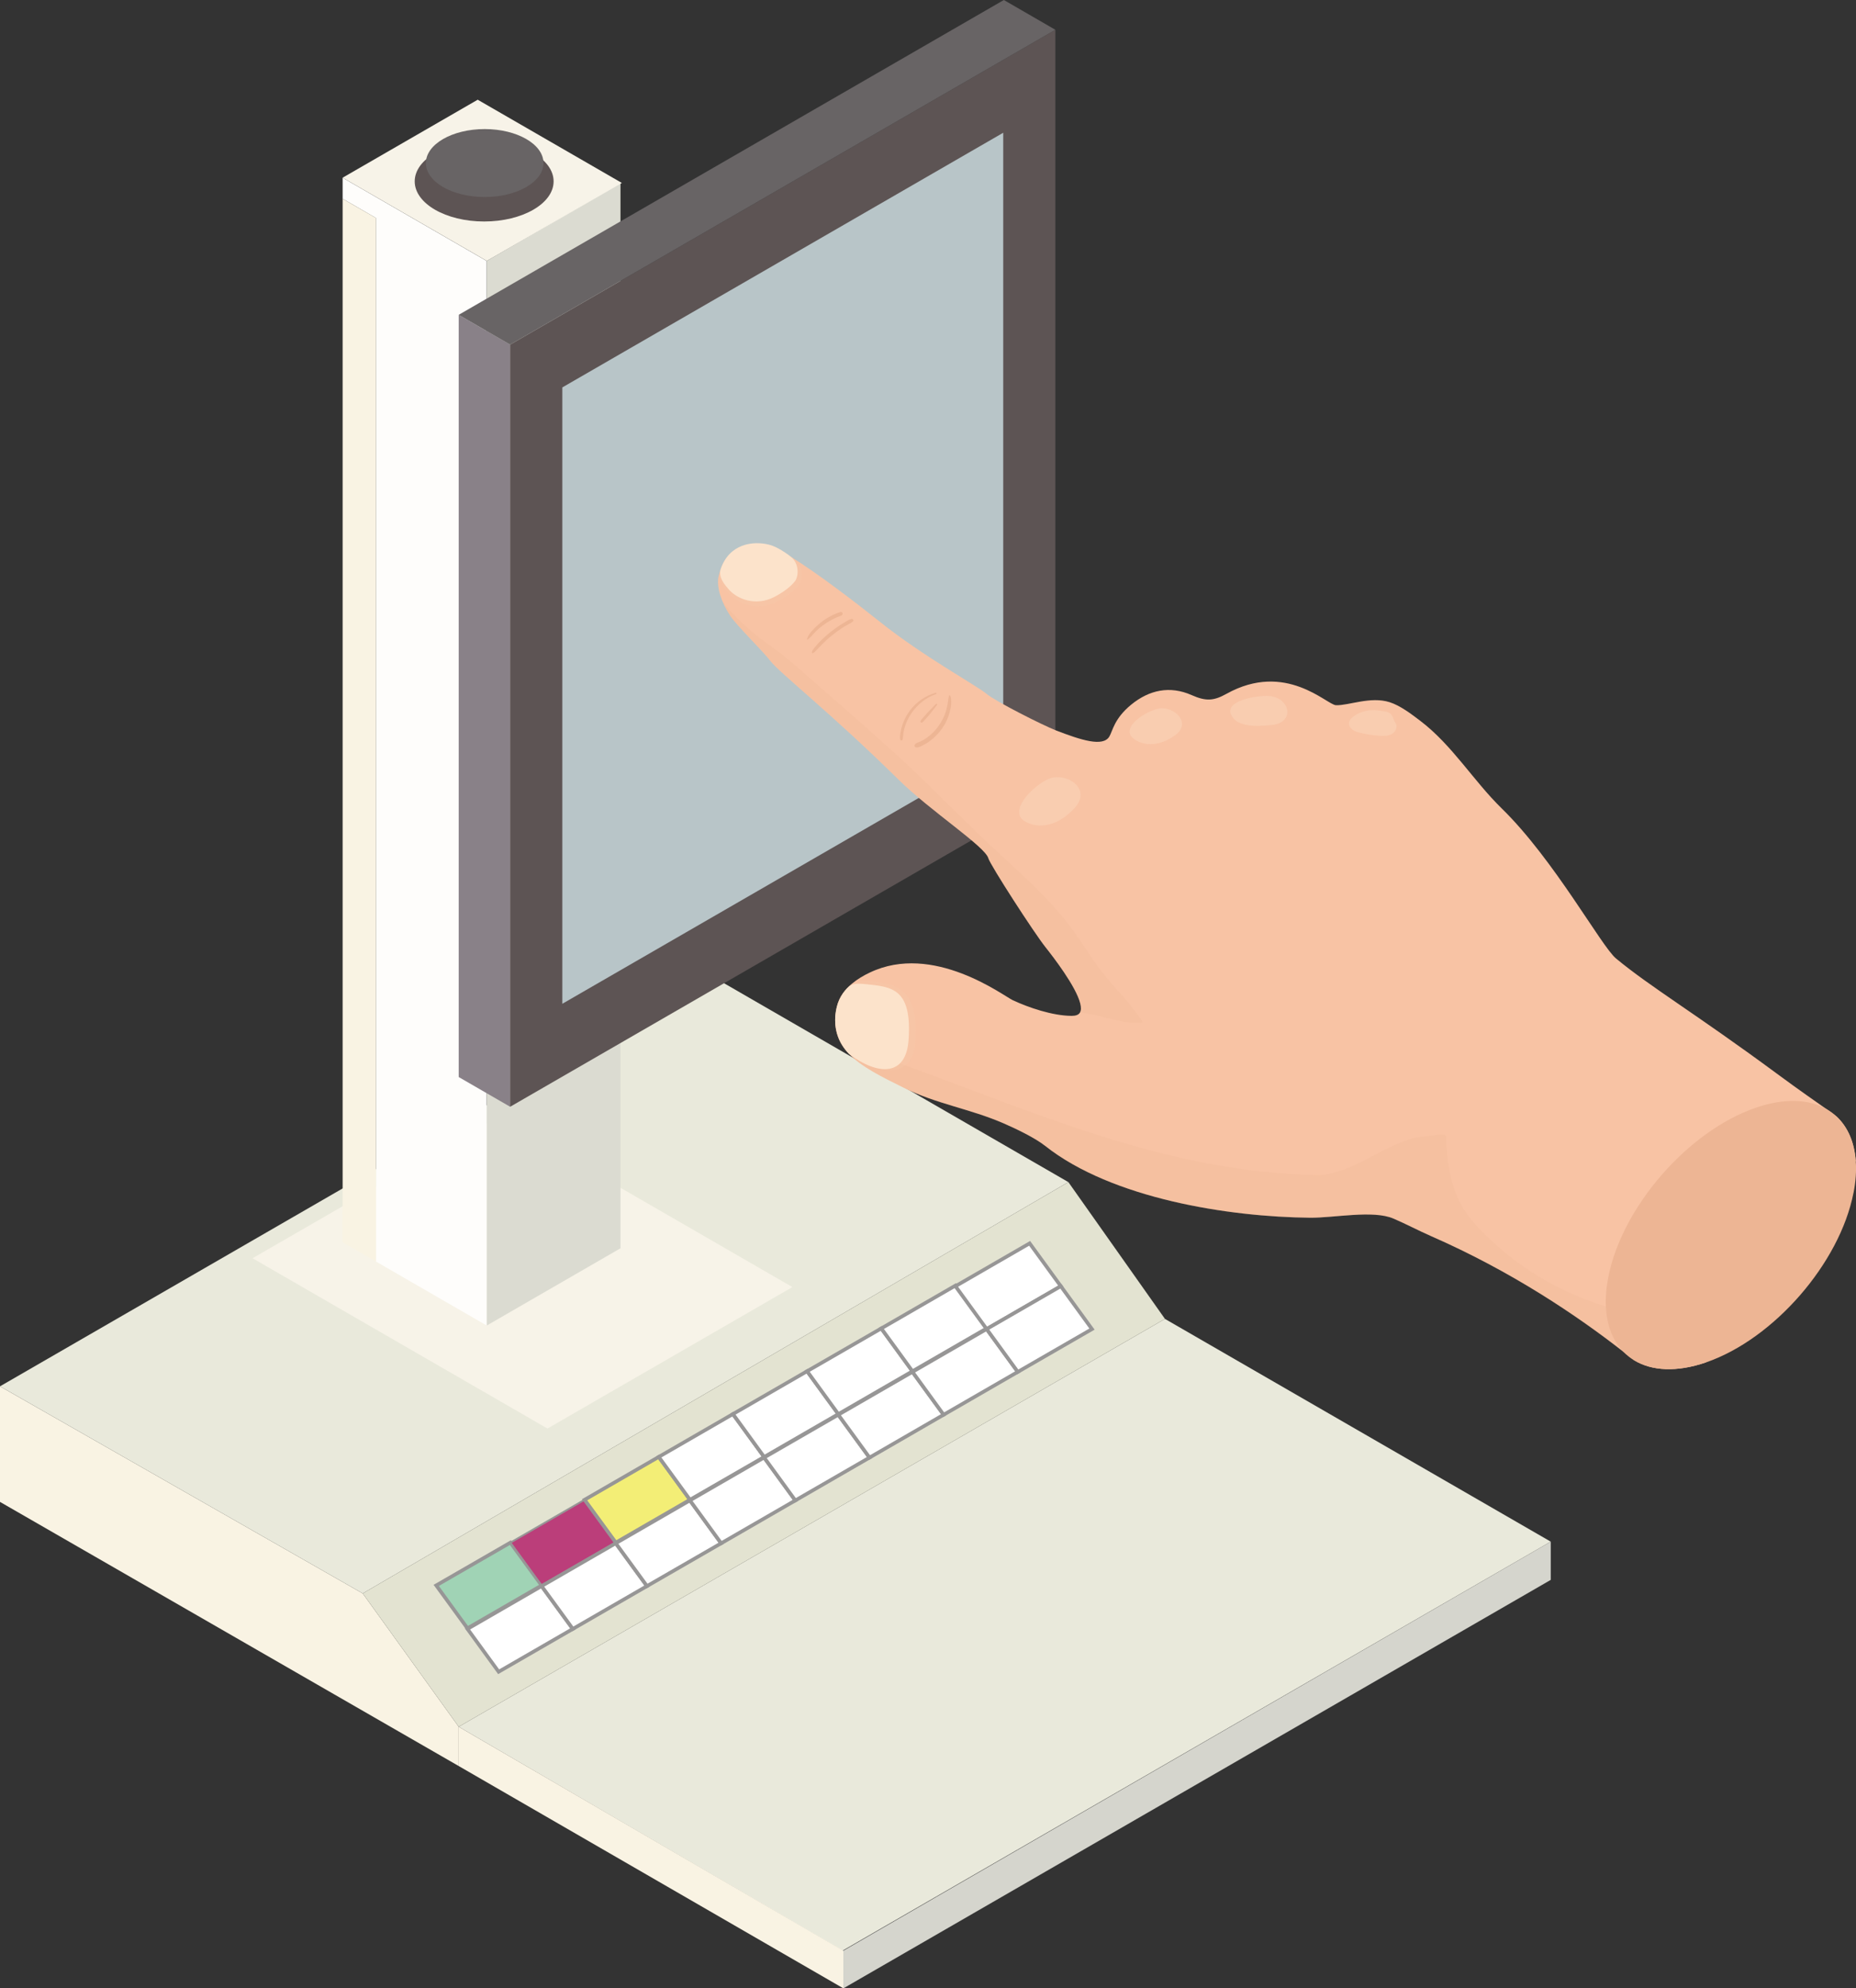 <?xml version="1.0" encoding="UTF-8"?>
<svg xmlns="http://www.w3.org/2000/svg" viewBox="0 0 353.56 378.66">
  <rect x="0" y="0" width="353.56" height="378.66" fill="#333333" stroke="none"/>
  <defs>
    <style>
      .cls-1 {
        fill: #f9cdb3;
      }

      .cls-1, .cls-2 {
        mix-blend-mode: multiply;
        opacity: .2;
      }

      .cls-1, .cls-2, .cls-3, .cls-4, .cls-5, .cls-6, .cls-7, .cls-8, .cls-9, .cls-10, .cls-11, .cls-12, .cls-13, .cls-14, .cls-15, .cls-16, .cls-17 {
        stroke-width: 0px;
      }

      .cls-18 {
        fill: #bb3e7a;
        stroke-width: .35px;
      }

      .cls-18, .cls-19, .cls-20, .cls-21 {
        stroke: #979696;
        stroke-miterlimit: 10;
      }

      .cls-2, .cls-13 {
        fill: #edb594;
      }

      .cls-22 {
        isolation: isolate;
      }

      .cls-19 {
        fill: #fff;
      }

      .cls-19, .cls-20, .cls-21 {
        stroke-width: .69px;
      }

      .cls-3 {
        opacity: .3;
      }

      .cls-3, .cls-12 {
        fill: #fce3cb;
      }

      .cls-20 {
        fill: #a0d3b5;
      }

      .cls-21 {
        fill: #f3ee76;
      }

      .cls-4 {
        fill: #f8c3a4;
      }

      .cls-5 {
        fill: #f7f3e8;
      }

      .cls-6 {
        fill: #f9f3e3;
      }

      .cls-7 {
        fill: #5d5454;
      }

      .cls-8 {
        fill: #898188;
      }

      .cls-9 {
        fill: #d5d5cd;
      }

      .cls-10 {
        fill: #dbdbd1;
      }

      .cls-11 {
        fill: #b8c5c8;
      }

      .cls-14 {
        fill: #e3e3d1;
      }

      .cls-15 {
        fill: #fefdfb;
      }

      .cls-16 {
        fill: #e9e9db;
      }

      .cls-17 {
        fill: #686465;
      }
    </style>
  </defs>
  <g class="cls-22">
    <g id="_レイヤー_2" data-name="レイヤー 2">
      <g id="_レイヤー_1-2" data-name="レイヤー 1">
        <g>
          <polygon class="cls-16" points="160.51 371.48 295.41 293.59 221.92 251.17 87.38 328.84 160.51 371.48"/>
          <polygon class="cls-6" points="160.66 378.66 160.66 371.48 87.38 328.84 87.38 336.32 160.66 378.66"/>
          <polygon class="cls-9" points="160.66 371.48 160.66 378.66 295.41 300.87 295.41 293.59 160.66 371.48"/>
          <polygon class="cls-6" points="0 264.01 0 286.02 87.38 336.32 87.38 328.84 69.1 303.45 0 264.01"/>
          <polygon class="cls-16" points="69.1 303.45 0 264.01 135.44 185.81 203.52 225.12 69.1 303.45"/>
          <polygon class="cls-14" points="69.1 303.45 87.38 328.84 221.92 251.17 203.52 225.12 69.1 303.45"/>
          <polygon class="cls-5" points="94.78 212.68 150.95 245.11 104.29 272.05 48.11 239.62 94.78 212.68"/>
          <path class="cls-15" d="m65.27,37.85s0-4,0-4l27.45,15.85v202.73l-21.11-12.19V41.51s-3.11-1.79-6.34-3.66Z"/>
          <polygon class="cls-6" points="65.27 236.58 71.62 240.24 71.62 41.51 65.27 37.85 65.27 236.58"/>
          <polygon class="cls-10" points="92.73 252.43 118.2 237.72 118.2 34.84 92.73 49.69 92.73 252.43"/>
          <polygon class="cls-5" points="91 18.99 65.27 33.84 92.73 49.69 118.46 34.84 91 18.99"/>
          <polygon class="cls-8" points="97.18 210.77 87.38 205.11 87.38 59.96 97.18 65.63 97.18 210.77"/>
          <polygon class="cls-7" points="97.18 210.77 201.04 150.81 201.04 5.67 97.18 65.63 97.18 210.77"/>
          <polygon class="cls-11" points="107.12 191.16 191.11 142.67 191.11 25.28 107.12 73.78 107.12 191.16"/>
          <polygon class="cls-17" points="87.37 59.96 191.23 0 201.04 5.67 97.18 65.63 87.37 59.96"/>
          <ellipse class="cls-7" cx="92.23" cy="34.54" rx="13.23" ry="7.64"/>
          <ellipse class="cls-17" cx="92.33" cy="31.05" rx="11.2" ry="6.47"/>
          <polygon class="cls-20" points="83.1 301.92 97.23 293.77 103.18 301.93 89.05 310.09 83.1 301.92"/>
          <polygon class="cls-18" points="97.23 293.77 111.36 285.61 117.31 293.77 103.18 301.93 97.23 293.77"/>
          <polygon class="cls-21" points="111.36 285.61 125.49 277.45 131.44 285.61 117.31 293.77 111.36 285.61"/>
          <polygon class="cls-19" points="125.49 277.45 139.62 269.29 145.57 277.46 131.44 285.61 125.49 277.45"/>
          <polygon class="cls-19" points="139.62 269.29 153.75 261.13 159.7 269.3 145.57 277.46 139.62 269.29"/>
          <polygon class="cls-19" points="153.75 261.13 167.88 252.98 173.82 261.14 159.7 269.3 153.75 261.13"/>
          <polygon class="cls-19" points="167.88 252.98 182.01 244.82 187.95 252.98 173.82 261.14 167.88 252.98"/>
          <polygon class="cls-19" points="182.01 244.94 196.14 236.78 202.08 244.94 187.95 253.1 182.01 244.94"/>
          <polygon class="cls-19" points="89.05 310.21 103.17 302.05 109.12 310.21 94.99 318.37 89.05 310.21"/>
          <polygon class="cls-19" points="103.17 302.05 117.3 293.89 123.25 302.05 109.12 310.21 103.17 302.05"/>
          <polygon class="cls-19" points="117.3 293.89 131.43 285.73 137.38 293.9 123.25 302.05 117.3 293.89"/>
          <polygon class="cls-19" points="131.43 285.73 145.56 277.57 151.51 285.74 137.38 293.9 131.43 285.73"/>
          <polygon class="cls-19" points="145.56 277.57 159.69 269.42 165.64 277.58 151.51 285.74 145.56 277.57"/>
          <polygon class="cls-19" points="159.69 269.42 173.82 261.26 179.76 269.42 165.64 277.58 159.69 269.42"/>
          <polygon class="cls-19" points="173.82 261.26 187.95 253.1 193.89 261.26 179.76 269.42 173.82 261.26"/>
          <polygon class="cls-19" points="187.95 253.1 202.08 244.94 208.02 253.11 193.89 261.26 187.95 253.1"/>
          <g>
            <g>
              <path class="cls-4" d="m353.51,221.15c-.25.09-.47.19-.62.29-3.55,2.26-11.51,9.25-17.64,17.76-3.8,5.28-6.96,11.01-9.38,17.04-.28.72-.59,1.87-.88,3.2-5.6,1.92-10.33,1.64-13.69-.39-.66-.53-1.35-1.08-2.06-1.63-8.79-6.87-21.31-15.32-36.68-22.04-2.41-1.06-4.69-2.28-7.12-3.32-3.88-1.67-11.31-.11-15.88-.16-15.4-.14-37.74-3.62-50.46-13.68-1.95-1.55-5.69-3.33-7.98-4.32-6.38-2.76-12.74-3.66-18.96-6.75-4.22-2.09-8.04-3.96-10.44-6.47-2.16-2.25-3.17-5.02-2.31-8.95.4-1.82,1.52-3.27,2.91-4.42,1.03-.86,2.21-1.55,3.36-2.09,12.07-5.78,25.48,4.43,27.23,5.25,2.95,1.38,7.54,2.97,11.22,2.99,1.59.01,2.05-.78,1.65-2.37-.81-3.25-5.18-8.9-6.62-10.71-2.18-2.74-10.52-15.64-10.88-16.93-.64-2.27-10.98-8.94-17.11-14.98-13.17-12.97-22.71-20.35-24.44-22.63-1.37-1.82-6.37-6.67-7.62-8.57-1.87-2.85-2.46-5.31-2.31-6.95.07-.83.56-2.2.79-2.69,1.89-4.1,6.06-4.39,8.98-3.65.91.23,2.35.99,4.09,2.06,5.03,3.1,12.54,8.85,16.87,12.31,8.33,6.67,18.5,12.18,20.43,13.81,1.61,1.36,10.52,5.89,13.17,6.93,4.81,1.86,8.98,3.2,10.19,1.18.65-1.08.89-3.38,4.16-6.07,3.45-2.82,7.37-3.66,11.53-1.82,2.79,1.24,4.27,1.06,6.63-.25,11.29-6.28,19.12,2.11,20.85,2.17,2.43.09,6.58-1.74,10.24-.57,2.04.66,4.09,2.23,5.78,3.51,6.13,4.65,10.13,11.41,15.54,16.7,10.04,9.79,18.99,26.28,21.79,28.59,6.64,5.5,15.04,10.42,30.53,21.85,4.86,3.59,7.39,5.29,9.54,6.82.01.01.03.01.04.02.66.47,1.28.93,1.92,1.42,2.11,1.98,3.39,4.88,3.65,8.51Z"/>
              <path class="cls-2" d="m217.61,194.79c.5-.04-3.32-4.66-3.49-4.85-1.61-1.72-3.17-3.48-4.58-5.36-1.92-2.55-3.56-5.3-5.47-7.87-4.04-5.45-9.17-9.94-14.12-14.53-4.68-4.33-9.12-8.83-13.67-13.27-4.95-4.83-10.16-9.39-15.36-13.94-3.3-2.89-6.61-5.78-9.91-8.67-2.77-2.43-5.98-4.36-8.7-6.81-1.5-1.35-3.18-2.98-4.6-4.81.35.81.8,1.67,1.39,2.57,1.25,1.9,6.25,6.75,7.62,8.57,1.73,2.28,11.27,9.66,24.44,22.63,6.13,6.03,16.47,12.7,17.11,14.98.36,1.29,8.71,14.19,10.88,16.93,1.43,1.81,5.81,7.46,6.62,10.71.19.77.18,1.35-.06,1.75,4.01.39,7.74,2.25,11.89,1.95Z"/>
              <path class="cls-2" d="m281.26,233.4c-4.39-4.64-5.59-10.17-5.77-17.02.14-.73-3.79.02-6.12.32-6.4,1.78-11.91,6.76-18.03,7.08-29.44-.44-54.41-12.12-82-22.03-4.47-1.4-9.37-4.35-10.18-8.48-.32,3.14.68,5.48,2.55,7.42,2.4,2.51,6.22,4.38,10.44,6.47,6.23,3.09,12.58,4,18.96,6.75,2.29.99,6.03,2.77,7.98,4.32,12.73,10.06,35.07,13.54,50.46,13.68,4.57.04,12-1.51,15.88.16,2.43,1.04,4.71,2.26,7.12,3.32,15.37,6.72,27.89,15.16,36.68,22.04.71.55,1.4,1.1,2.06,1.63,3.35,2.03,8.09,2.31,13.69.39.29-1.34.6-2.48.88-3.2.52-1.29,1.07-2.56,1.66-3.82-16.97-.95-33.31-5.11-46.27-19.03Z"/>
              <path class="cls-1" d="m162.07,200.75c-4.08-3.97-3.48-9.47-.94-12.28,1.08-1.2,1.87-1.93,4.48-1.64,5.26.59,9.37,1.37,8.78,11.35-.39,7.08-6.17,6.92-12.31,2.57Z"/>
              <path class="cls-12" d="m161.72,200.7c-3.7-3.86-3.08-9.28-.71-12.09,1.01-1.2,1.58-1.44,3.98-1.18,4.83.51,8.77.74,8.09,10.58-.45,6.98-5.77,6.9-11.36,2.69Z"/>
              <path class="cls-1" d="m152.17,111.41c-.89,1.18-2.57,2.35-4.15,3.16-3.82,1.95-7.51.37-9.16-1.54-.64-.74-2.14-2.41-1.61-4.01,1.71-5.18,6.5-5.78,9.77-4.95.96.24,2.67,1.08,4.35,2.44,1.68,1.36,1.58,3.87.8,4.9Z"/>
              <path class="cls-12" d="m151.43,110.69c-.85,1.12-2.44,2.23-3.94,3-3.62,1.85-7.12.35-8.68-1.46-.61-.7-2.03-2.28-1.53-3.8,1.62-4.91,6.17-5.48,9.27-4.69.91.23,2.53,1.02,4.12,2.31,1.59,1.29,1.5,3.67.76,4.65Z"/>
            </g>
            <path class="cls-13" d="m353.08,227.17c-2.61,13.39-15.18,27.84-28.08,32.28,0,0,0,0,0,0-5.6,1.92-10.33,1.64-13.69-.39-.76-.45-1.45-1-2.06-1.63-2.92-3.01-4.1-7.93-2.88-14.19,2.61-13.4,15.18-27.84,28.08-32.28,5.47-1.88,10.11-1.66,13.46.24.01.01.03.01.04.02.69.4,1.34.87,1.92,1.42,2.11,1.98,3.39,4.88,3.65,8.51.13,1.83,0,3.84-.43,6.02Z"/>
            <path class="cls-3" d="m215.28,139.84c.14.38.45.68.77.92,1.14.83,2.64,1.1,4.03.89,1.4-.21,2.7-.86,3.84-1.69,2.9-2.13.24-5.06-2.62-5.08-1.84-.01-6.86,2.71-6.02,4.96Z"/>
            <path class="cls-3" d="m194.41,155.62c.25.44.68.75,1.12.97,1.54.79,3.38.78,5,.21,1.62-.57,3.04-1.67,4.22-2.97,3.01-3.3-.79-6.36-4.2-5.75-2.2.39-7.62,4.9-6.15,7.54Z"/>
            <path class="cls-3" d="m235,136.83c.57.66,1.43,1,2.28,1.19,1.62.35,3.31.2,4.97.05,4.25-.39,3.7-4.79-.04-5.47-2.01-.37-10.2.8-7.2,4.23Z"/>
            <path class="cls-3" d="m257.91,136.39c-.43.3-.84.7-.92,1.21-.08.52.23,1.04.65,1.36.42.32.94.47,1.45.59,1.26.31,2.55.5,3.84.57.75.04,1.55.03,2.2-.34.66-.37,1.11-1.21.81-1.9-.11-.26-.31-.47-.4-.74-.5-1.62-1.13-1.59-2.98-1.84-1.62-.22-3.31.13-4.66,1.08Z"/>
            <path class="cls-13" d="m162.18,117.87c-.41.1-.78.35-1.14.56-.38.22-.75.45-1.12.69-.7.46-1.38.97-2.03,1.5-.66.55-1.29,1.13-1.88,1.74-.29.3-.56.62-.82.95-.25.32-.49.57-.53.98,0,.06.07.12.13.1.36-.13.56-.39.82-.66.29-.3.58-.6.87-.9.58-.6,1.19-1.17,1.84-1.7.64-.53,1.3-1.01,2-1.47.35-.23.71-.45,1.07-.65.36-.21.76-.38,1.08-.65.24-.2-.02-.57-.29-.5Z"/>
            <path class="cls-13" d="m160.09,116.55c-1.37.44-2.6,1.11-3.73,2-.55.44-1.07.92-1.54,1.44-.46.51-.91,1.05-1.08,1.73-.01.06.05.12.11.08.53-.37.92-.88,1.36-1.35.47-.49.98-.94,1.52-1.34,1.07-.8,2.29-1.44,3.55-1.89.41-.15.24-.8-.18-.66Z"/>
            <path class="cls-13" d="m178.24,131.93c-1.93.55-3.64,1.73-4.85,3.32-.61.8-1.09,1.69-1.43,2.64-.17.47-.3.95-.39,1.45-.09.49-.2,1.02-.08,1.51.05.23.38.21.44,0,.12-.44.11-.91.18-1.36.08-.45.19-.9.34-1.33.31-.91.76-1.76,1.32-2.54,1.14-1.57,2.71-2.81,4.54-3.44.16-.05.09-.29-.07-.25Z"/>
            <path class="cls-13" d="m178.29,134.06c-.51.53-1.03,1.06-1.54,1.59-.25.26-.48.55-.72.82-.23.27-.54.55-.68.88-.07.18.17.33.32.24.16-.09.27-.23.39-.36.12-.14.24-.27.36-.41.24-.27.49-.54.72-.83.45-.58.9-1.15,1.36-1.73.11-.14-.07-.34-.2-.2Z"/>
            <path class="cls-13" d="m180.95,132.41s-.1-.05-.12,0c-.19.43-.19.94-.27,1.39-.09.52-.18,1.03-.33,1.54-.3,1-.78,1.95-1.37,2.81-.59.87-1.34,1.64-2.19,2.26-.41.3-.84.56-1.29.78-.37.18-1.07.31-1.18.77-.02.08,0,.19.07.25.42.34,1.01-.03,1.42-.22.5-.24.97-.52,1.41-.85.93-.68,1.74-1.51,2.4-2.46.65-.93,1.13-1.98,1.42-3.08.14-.53.26-1.1.28-1.65.02-.48.02-1.12-.24-1.55Z"/>
          </g>
        </g>
      </g>
    </g>
  </g>
</svg>